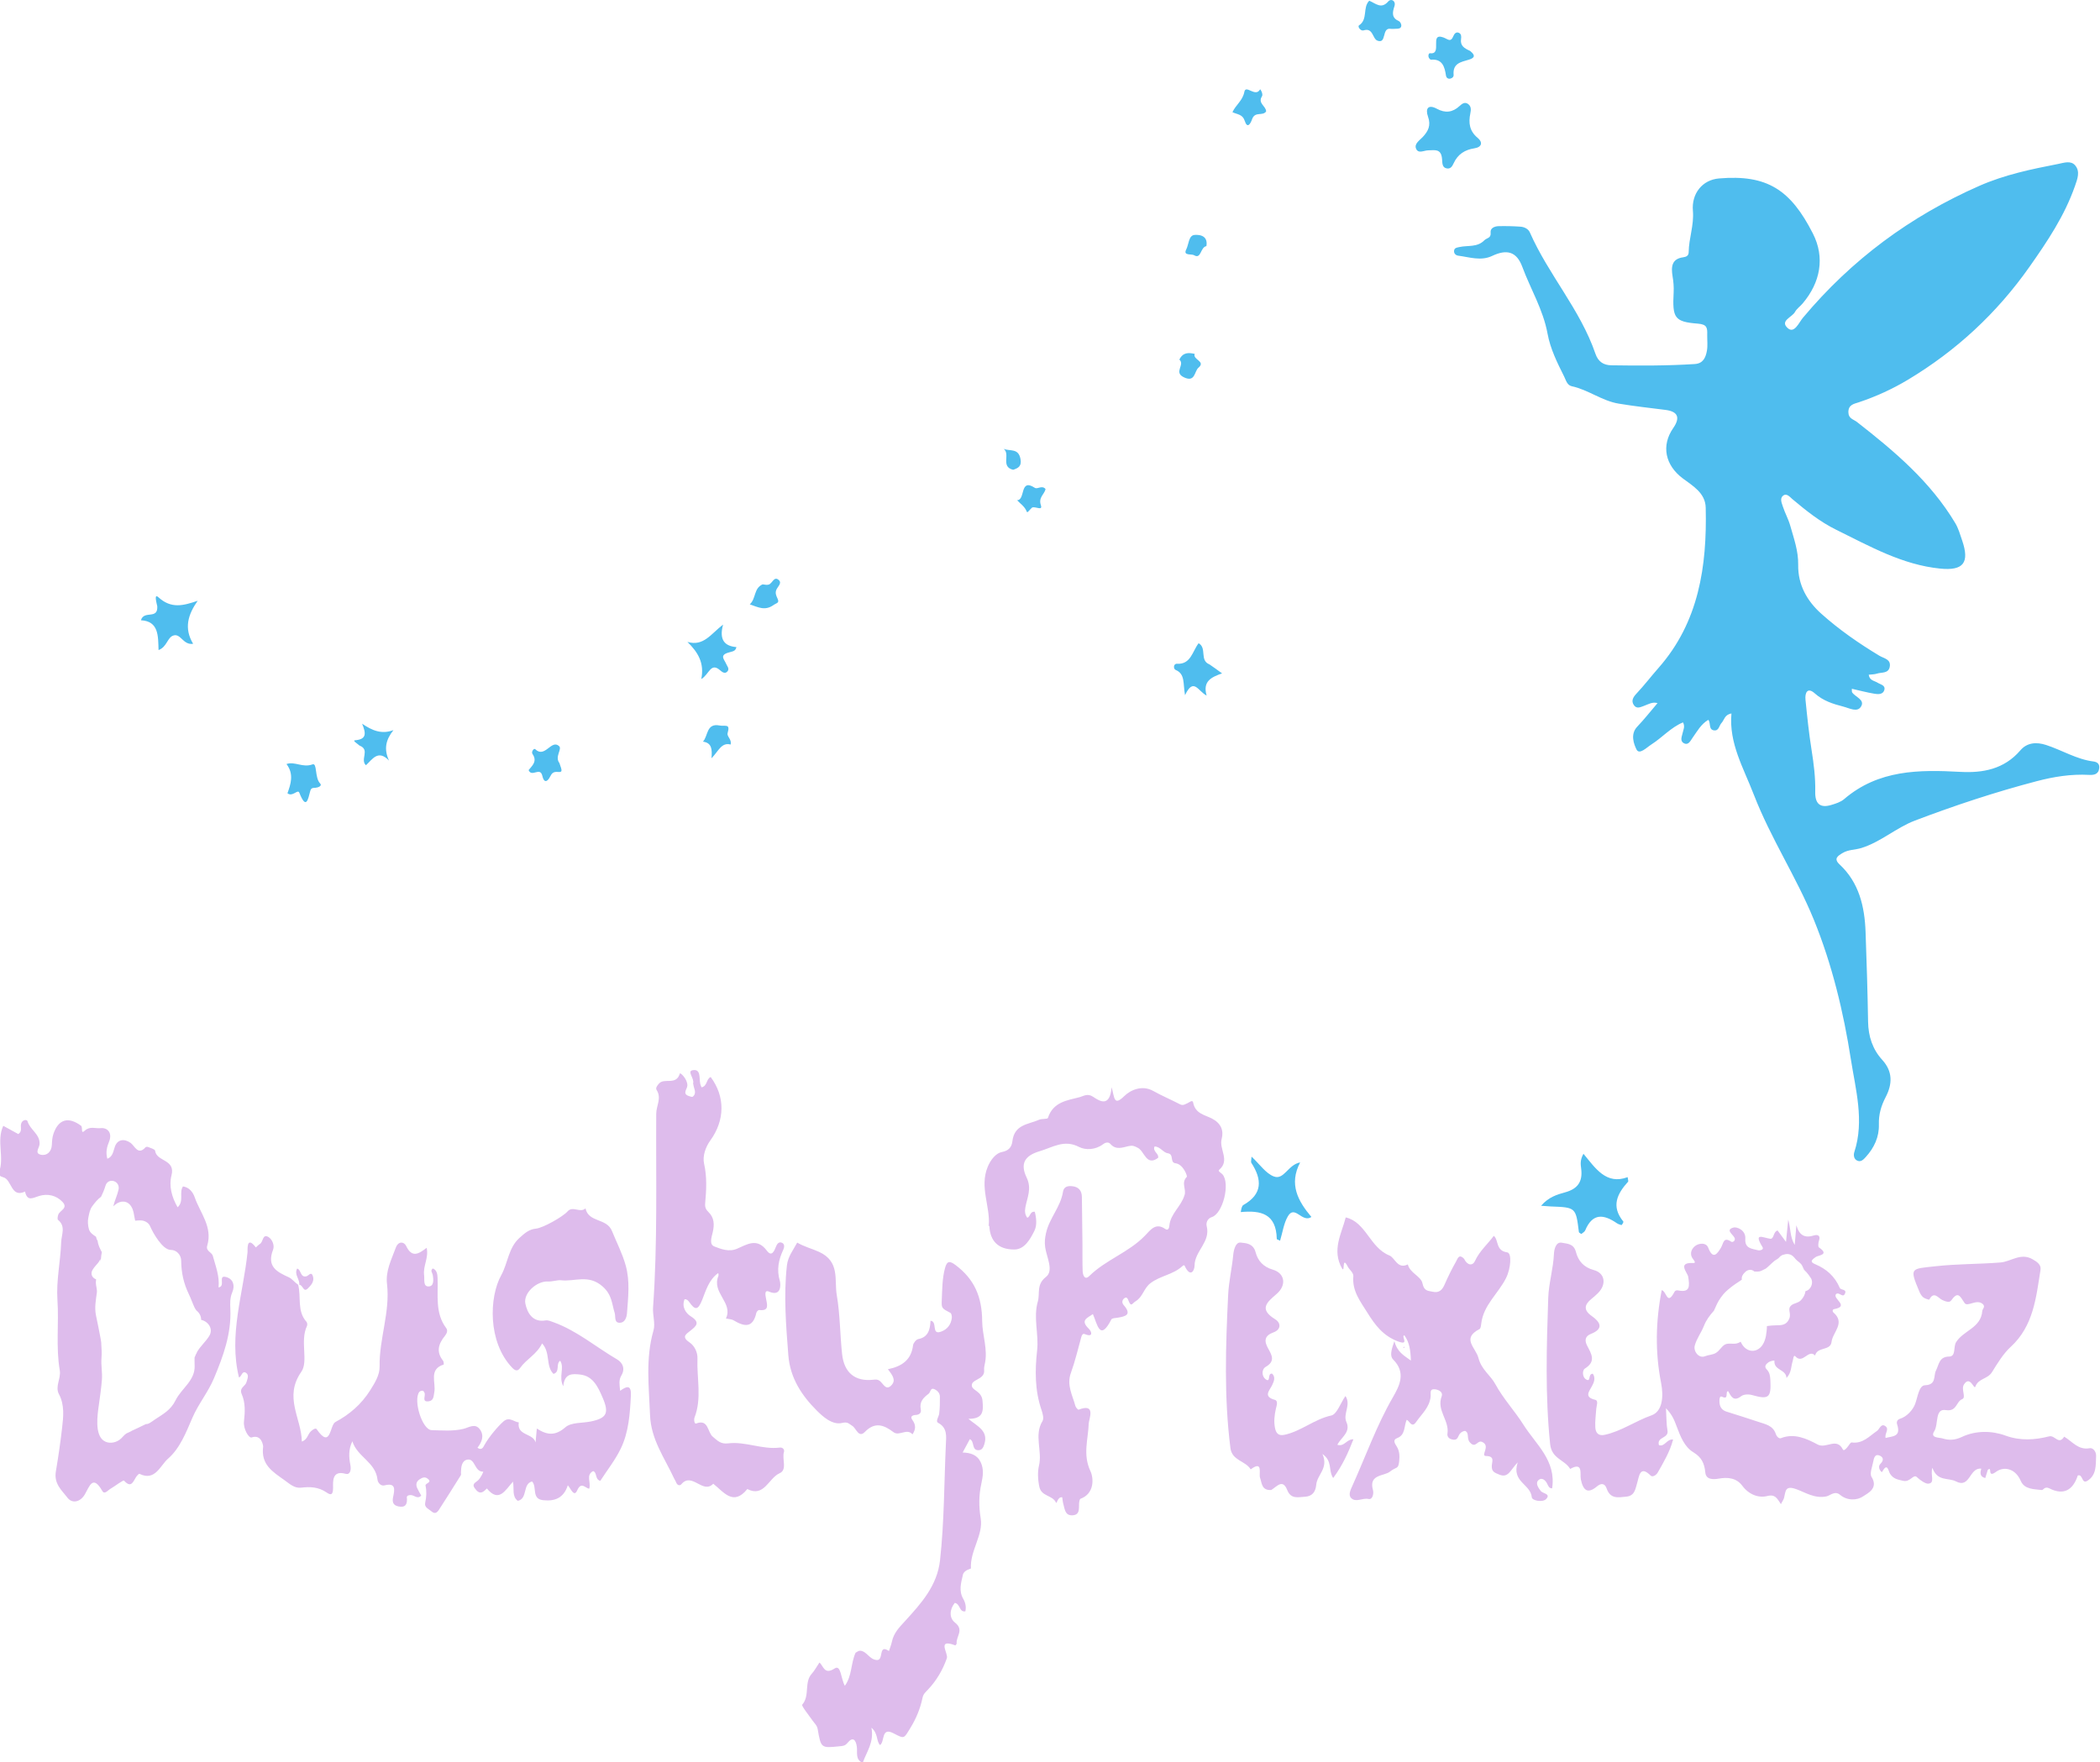 <?xml version="1.0"?>
<svg width="834" height="700" xmlns="http://www.w3.org/2000/svg" xmlns:svg="http://www.w3.org/2000/svg" version="1.1" xml:space="preserve">
 <style>.st1{fill:#debcec}</style>
 <g class="layer" display="inline">
  <title>Layer 1</title>
  <g id="svg_4" transform="translate(-202.8 0.17) translate(1037.49 -1) scale(0.805 0.834) translate(-1037.49 1) translate(-286.2 -207.29) matrix(0.996 0 0 1 5.08 0)">
   <path d="m1086.04,790.78c-1.04,-0.3 -1.72,-0.51 -2.29,-0.89c-6.42,-4.26 -12.03,-5.05 -15.71,3.42c-0.31,0.72 -1.29,1.16 -1.92,1.7c-0.55,-0.41 -1.15,-0.62 -1.19,-0.91c-1.52,-11.77 -1.51,-11.76 -13.96,-12.21c-1.27,-0.05 -2.54,-0.17 -4.78,-0.32c3.72,-4.15 7.93,-5.36 11.89,-6.4c6.19,-1.63 8.84,-5.03 7.96,-11.39c-0.27,-1.96 -0.57,-4.07 1.15,-6.98c5.91,6.86 11.25,14.97 21.89,11.13c0.15,1.31 0.42,1.94 0.23,2.15c-5.41,5.74 -8.56,11.71 -2.41,18.95c0.23,0.27 -0.28,1.17 -0.86,1.75zm-188.6,-6.21c0.25,-1.41 0.48,-2.92 1.3,-3.37c9.5,-5.17 9.36,-12.08 3.92,-20.12c-0.28,-0.42 0.03,-1.25 0.13,-2.92c4.02,3.6 7.01,7.98 11.05,9.45c5.04,1.84 7.01,-5.66 13.02,-6.68c-5.69,10.38 -1.05,18.43 5.57,25.97c-4.6,3.01 -8.2,-5.99 -11.65,-0.32c-2.05,3.37 -2.61,7.66 -3.87,11.62c-0.93,-0.45 -1.62,-0.62 -1.63,-0.81c-0.26,-12.11 -7.9,-13.71 -17.84,-12.82zm254.15,-198.76c-5.12,-12.83 -12.41,-24.46 -11.1,-38.71c-3.45,0.56 -3.54,3.13 -4.9,4.5c-1.21,1.22 -1.26,3.82 -3.68,3.55c-2.84,-0.32 -1.58,-3.43 -2.85,-5.04c-3.66,2.06 -5.56,5.52 -7.86,8.62c-1.03,1.39 -2,3.63 -4.2,2.56c-2.19,-1.06 -1.06,-3.2 -0.68,-4.93c0.33,-1.53 1.28,-3 0.18,-5.02c-5.98,2.37 -10.3,7.23 -15.64,10.5c-2.39,1.46 -6.01,5.13 -7.41,2.38c-1.26,-2.47 -3.19,-7.24 0.37,-10.83c3.51,-3.54 6.67,-7.42 10.06,-11.23c-2.53,-0.72 -4.59,0.58 -6.7,1.31c-1.79,0.62 -3.59,1.57 -4.99,-0.31c-1.59,-2.13 -0.23,-4.01 1.23,-5.5c3.85,-3.94 7.27,-8.25 10.97,-12.29c19.94,-21.78 24.03,-48.34 23.35,-76.3c-0.17,-7.02 -6.45,-10.4 -11.33,-13.91c-8.69,-6.25 -10.85,-15.56 -4.75,-24.02c3.55,-4.92 2.36,-7.86 -3.81,-8.62c-7.74,-0.94 -15.47,-1.76 -23.19,-2.99c-8.38,-1.33 -15.13,-6.63 -23.27,-8.29c-2.34,-0.48 -2.89,-2.93 -3.79,-4.66c-3.39,-6.52 -6.83,-13.14 -8.2,-20.37c-2.18,-11.45 -8.41,-21.21 -12.51,-31.84c-2.82,-7.32 -7.7,-8.49 -14.92,-5.2c-5.59,2.55 -11.25,0.58 -16.86,-0.12c-1.13,-0.14 -2.19,-1.02 -2.01,-2.38c0.19,-1.42 1.53,-1.48 2.64,-1.72c4.17,-0.9 8.87,0.25 12.38,-3.24c1.13,-1.13 3.42,-0.89 3.08,-3.71c-0.25,-2.1 2.04,-2.96 3.94,-3c3.63,-0.08 7.27,0 10.88,0.25c1.87,0.13 3.84,1.04 4.61,2.71c9.22,20.19 24.97,36.71 32.5,57.83c1.35,3.78 4.02,5.42 7.85,5.48c13.79,0.2 27.57,0.25 41.35,-0.6c4.17,-0.26 5.41,-3.13 6.01,-6.34c0.46,-2.45 0.09,-5.05 0.15,-7.58c0.07,-3.21 0.04,-4.97 -4.64,-5.32c-11.69,-0.86 -12.65,-2.77 -11.99,-14.92c0.14,-2.5 -0.09,-5.07 -0.52,-7.54c-0.8,-4.62 -0.47,-8.41 5.26,-9.14c1.54,-0.2 2.69,-0.74 2.71,-2.46c0.08,-6.61 2.7,-12.86 2.09,-19.65c-0.75,-8.27 4.71,-14.77 12.91,-15.44c23.89,-1.95 35.49,5.4 46.53,26.24c6.05,11.42 3.73,23.31 -5.1,33.32c-1.21,1.38 -2.89,2.46 -3.76,4.01c-1.45,2.58 -7.78,4.25 -3.51,7.79c3.19,2.65 5.51,-2.81 7.36,-4.93c24.22,-27.85 53.38,-48.48 87.37,-62.87c12.71,-5.38 25.8,-7.96 39.08,-10.46c2.95,-0.56 6.33,-1.78 8.5,0.72c2.53,2.9 1.08,6.43 -0.12,9.75c-5.17,14.23 -13.7,26.43 -22.54,38.51c-16.25,22.21 -36.4,40.05 -60.15,53.76c-7.72,4.46 -15.94,8.06 -24.51,10.81c-2.19,0.7 -5.08,1.07 -5.05,4.68c0.02,3.09 2.51,3.35 4.28,4.68c18.41,13.83 36.29,28.24 48.67,48.16c1.55,2.49 2.41,5.43 3.4,8.23c3.8,10.66 0.6,14.52 -10.87,13.42c-18.75,-1.8 -34.93,-10.65 -51.51,-18.49c-7.99,-3.78 -14.86,-9.07 -21.66,-14.56c-1.33,-1.08 -2.89,-3.08 -4.73,-1.62c-1.64,1.31 -0.56,3.53 -0.01,5.17c1.02,3.05 2.7,5.88 3.6,8.95c1.8,6.13 4.08,12.09 3.97,18.74c-0.16,9.56 4.36,17.22 11.5,23.35c8.89,7.64 18.6,14.1 28.72,19.96c2.25,1.3 5.93,1.64 5.1,5.41c-0.69,3.14 -4.07,2.4 -6.35,3.12c-1.23,0.39 -2.6,0.34 -4.03,0.51c0.38,2.85 2.82,2.83 4.43,3.83c1.44,0.9 4.09,1.17 3.24,3.62c-0.7,2.02 -3.08,1.91 -4.82,1.62c-3.72,-0.6 -7.39,-1.54 -11.22,-2.37c0.07,0.91 -0.05,1.44 0.16,1.73c1.62,2.24 6.37,3.47 4.45,6.66c-1.84,3.04 -5.66,0.89 -8.8,0.11c-5.16,-1.28 -9.97,-2.72 -14.19,-6.33c-3.57,-3.06 -4.93,-0.32 -4.57,3.08c0.83,7.99 1.7,16 3.01,23.92c1.09,6.6 1.97,13.16 1.81,19.87c-0.15,5.81 2.51,7.9 8.01,6.28c2.19,-0.64 4.58,-1.35 6.28,-2.75c17.06,-14.04 37.08,-14.07 57.6,-12.99c11,0.58 21.63,-1.19 29.71,-10.25c3.33,-3.73 7.93,-4.07 12.76,-2.56c7.87,2.46 15.09,6.84 23.45,7.86c1.74,0.21 3.1,1.07 2.87,3.13c-0.35,3.17 -2.86,3.37 -5.14,3.25c-8.81,-0.45 -17.33,0.86 -25.86,3.01c-20.48,5.17 -40.6,11.55 -60.4,18.8c-9.17,3.36 -16.81,10.16 -26.45,13.03c-3.06,0.91 -6.36,0.7 -9.23,2.35c-2.45,1.41 -4.62,2.7 -1.53,5.47c9.62,8.61 12.41,19.98 12.87,32.21c0.54,14.24 0.99,28.48 1.24,42.72c0.12,7.01 2.25,13.14 7.03,18.17c5.27,5.56 5.02,11.54 1.68,17.71c-2.23,4.13 -3.51,8.23 -3.36,13.04c0.18,5.97 -2.38,11.16 -6.5,15.5c-1.11,1.17 -2.35,2.47 -4.13,1.76c-1.86,-0.74 -2,-2.77 -1.53,-4.16c5.07,-14.85 0.57,-30 -1.7,-44.03c-3.66,-22.56 -9.27,-45.16 -18.38,-66.64c-8.63,-20.32 -21.25,-38.55 -29.69,-59.48zm-154.44,-302.76c-0.4,-5.26 -3.9,-4.13 -6.74,-4.17c-2.15,-0.03 -5.07,1.86 -6.17,-0.87c-0.92,-2.28 1.8,-3.89 3.34,-5.47c2.7,-2.77 4.17,-5.51 2.61,-9.7c-1.42,-3.84 0.06,-6.01 4.41,-3.74c4.09,2.14 7.74,1.78 11.22,-1.32c1.17,-1.04 2.6,-2.16 4.3,-0.91c1.53,1.13 1.39,2.75 1.04,4.39c-0.98,4.53 -0.46,8.42 3.56,11.63c2.79,2.23 2.13,4.5 -1.59,5.04c-4.64,0.67 -8.19,2.8 -10.23,7.1c-0.75,1.58 -1.62,2.87 -3.58,2.43c-2.03,-0.45 -2.03,-2.21 -2.17,-4.41zm-636.39,213.01c-0.44,-2.01 -1.7,-6.29 0.63,-4.26c6.34,5.51 12.23,3.96 19.38,1.62c-4.78,6.57 -6.9,13.05 -2.25,20.49c-4.98,0.7 -6.09,-4.97 -9.66,-3.98c-3.17,0.87 -3.2,5.45 -7.47,6.97c-0.22,-6.61 0.19,-13.77 -8.73,-14.2c1.52,-4.95 8.47,-0.13 8.1,-6.64zm521.18,27.66c2.09,1.35 3.71,2.5 6.24,4.28c-5.34,1.83 -9.7,3.74 -7.64,10.57c-4.3,-2.09 -6.44,-8.86 -10.7,-0.18c-1.07,-5.56 0.17,-10.09 -4.63,-12.02c-1.28,-0.51 -1.13,-3.05 0.63,-2.95c6.91,0.4 7.63,-5.94 10.73,-9.79c4.23,2.3 0.33,8.18 5.37,10.09zm-238.18,-5.65c-4.72,1.26 -2.07,3.38 -1.28,5.26c0.5,1.2 1.88,2.42 0.71,3.73c-1.22,1.37 -2.64,0.3 -3.62,-0.52c-4.72,-3.98 -5.37,1.88 -9.34,4.17c1.59,-7.6 -1.56,-12.69 -6.86,-17.69c8.03,2.25 11.6,-3.82 17.65,-8.26c-2.11,7.4 0.91,10.28 6.61,10.72c-0.5,2.21 -2.14,2 -3.87,2.59zm317.33,-310.45c3.41,1.43 5.98,4.13 9.43,0.33c1.38,-1.52 3.9,-0.27 3.04,2.29c-1.08,3.19 -1.4,5.56 2.24,7.13c0.62,0.27 1.26,1.5 1.17,2.2c-0.16,1.42 -1.53,1.39 -2.67,1.42c-0.91,0.02 -1.84,0.13 -2.73,0.01c-4.43,-0.57 -1.72,7.38 -6.45,5.64c-2.48,-0.91 -2.08,-6.36 -6.87,-4.88c-1.4,0.43 -3.1,-1.82 -2.22,-2.39c4.54,-2.92 1.65,-8.44 5.06,-11.75zm49.96,23.92c3.43,2.66 1.39,3.59 -0.84,4.23c-3.75,1.08 -7.82,1.68 -7.34,7.14c0.09,0.99 -0.69,1.63 -1.69,1.83c-1.13,0.23 -1.94,-0.52 -2.07,-1.35c-0.67,-4.38 -1.83,-8.14 -7.44,-7.67c-0.19,0.02 -0.42,-0.19 -0.59,-0.34c-1.16,-1.01 -0.65,-2.84 0.11,-2.74c6.37,0.81 -0.5,-9.91 6.53,-7.55c2.31,0.78 3.66,2.65 5.07,-0.69c0.45,-1.05 1.3,-2.03 2.65,-1.5c1.31,0.52 1.28,1.87 1.12,2.93c-0.5,3.27 1.61,4.46 4.49,5.71zm-586.29,339.63c4.27,-1.36 8,1.9 12.89,0.17c2.41,-0.85 1.01,6.26 3.76,9.07c1.19,1.21 -1.04,2.01 -2.4,2.09c-1.14,0.07 -2.04,-0.05 -2.48,1.53c-1.07,3.86 -1.97,9.22 -5.4,0.83c-0.8,-1.94 -3.29,2.18 -5.88,0.24c1.59,-4.31 3.35,-9.09 -0.49,-13.93zm36.21,-8.77c-1.21,-1 -3.66,-2.44 -2.25,-2.54c5.79,-0.44 5.48,-3.28 3.5,-7.89c5,3.27 9.69,5.18 15.53,3.05c-3.7,4.48 -4.91,8.89 -2.2,14.51c-5.46,-5.49 -8.29,-0.48 -11.44,2.23c-3.04,-2.79 2.24,-7.37 -3.14,-9.36zm98.99,8.33c1.51,3.98 1.48,4.4 -0.9,4.21c-2.08,-0.16 -2.88,0.61 -3.68,2.18c-1.39,2.7 -3.09,3.12 -3.86,-0.21c-1.09,-4.73 -5.23,0.85 -6.83,-2.84c1.61,-1.96 4.51,-4.13 1.94,-7.67c-0.77,-1.05 0.7,-2.89 1.33,-2.3c4.84,4.54 7.97,-4.86 11.82,-1.47c1.68,1.48 -2.3,4.97 0.18,8.1zm343.23,-307.02c-1.04,2.97 -2.55,4.84 -3.78,1.14c-1.05,-3.17 -3.59,-3 -6.09,-4.13c1.65,-3.49 5.08,-5.5 5.89,-9.65c0.72,-3.72 5.46,2.78 7.8,-1.21c0.17,-0.29 1.62,2.28 0.95,3.27c-2.28,3.37 2.07,4.68 2.04,7.24c-1.69,2.3 -5.27,-0.07 -6.81,3.34zm-242.61,221.89c1.33,0.2 2.26,0.34 3.07,0.1c1.78,-0.52 2.61,-4.18 4.94,-2.18c1.81,1.54 -0.67,3.24 -1.26,4.84c-0.55,1.49 0.02,2.65 0.62,3.91c1.1,2.3 -0.26,2.04 -1.97,3.2c-4.23,2.84 -7.47,1.07 -11.74,-0.35c3.16,-2.7 1.89,-7.61 6.34,-9.52zm-29.53,74.91c2.61,-2.63 1.59,-8.96 8.26,-7.68c2.8,0.54 5.39,-1.14 3.96,3.6c-0.5,1.64 2.14,2.93 1.48,5.46c-4.51,-1.16 -5.97,3.09 -9.47,6.56c0.39,-4.32 0.14,-7.37 -4.23,-7.94zm163.12,-111.55c-1.21,0.92 -2.4,2.87 -2.71,2.07c-0.99,-2.54 -3.14,-3.76 -4.82,-5.51c4.26,0.05 1.15,-10.68 8.73,-5.93c1.45,0.91 3.48,-1.39 5.36,0.57c-0.38,2.47 -3.64,3.92 -2.31,7.72c0.99,2.83 -2.44,0.6 -4.25,1.08zm72.86,-70.41c1.79,-3.56 4.64,-3.36 7.62,-2.71c-1.2,2.76 5.65,3.49 1.85,6.56c-2.13,1.72 -1.53,7.3 -7.4,4.5c-4.98,-2.39 0.85,-5.91 -2.07,-8.35zm13.39,-54.04c-3.01,0.45 -2.54,6.4 -6.07,4.34c-1.3,-0.76 -5.6,0.39 -3.91,-2.78c1.27,-2.4 1.16,-6.64 4.06,-6.88c1.37,-0.12 6.95,-0.33 5.92,5.32zm-95.72,106.53c-6.36,-1.47 -1.24,-7.48 -4.7,-9.97c3.13,1.23 7.33,-0.48 8.33,4.82c0.65,3.45 -1.04,4.31 -3.63,5.15z" fill="#4fbdee" id="svg_1"/>
   <path class="st1" d="m1317.94,897.03c-5.62,1.01 -8.48,-3.1 -12.63,-5.5c-2.73,4.19 -4.57,-0.84 -7.45,-0.14c-6.98,1.69 -14.18,2.26 -21.72,-0.39c-6.74,-2.38 -14.75,-2.41 -21.49,0.66c-3.55,1.62 -6.46,1.66 -9.59,0.72c-1.66,-0.49 -6.28,-0.16 -4.14,-3.4c2.26,-3.41 0.17,-10.97 5.77,-10.1c5.47,0.85 5.03,-4.03 8.08,-5.21c2.17,-0.84 -0.7,-4.64 0.91,-7.02c3.04,-4.49 4.99,2.7 5.61,1.07c1.55,-4.04 6.07,-3.5 8.28,-6.95c2.67,-4.15 5.62,-8.81 9.2,-11.96c11.33,-9.96 12.61,-23.46 14.81,-36.75c0.41,-2.47 -1.79,-3.84 -3.97,-5.04c-5.87,-3.22 -10.69,1.15 -15.82,1.55c-10.64,0.83 -21.3,0.64 -32.08,1.79c-12.47,1.32 -13.17,0.55 -8.12,12.13c0.44,1.01 1.1,2.07 1.96,2.72c0.83,0.63 2.86,1.19 2.95,1.03c2.28,-4.29 4.54,-0.6 6.42,0.21c1.61,0.69 3.51,1.39 4.35,0.28c3.39,-4.54 4.28,-2.4 6.7,1.15c1.43,2.09 6,-2.15 9.02,0.51c1.46,1.29 -0.17,2.26 -0.25,3.3c-0.66,8.12 -9.32,9.2 -12.97,14.85c-1.49,2.31 0.08,6.8 -3.49,6.85c-4.95,0.06 -4.97,3.81 -6.48,6.66c-1.36,2.56 0.38,6.79 -5.45,7c-3.02,0.11 -3.59,5.69 -4.89,8.96c-1.13,2.85 -4.12,6.02 -7.47,7c-1.42,0.42 -1.81,1.59 -1.44,2.66c2.09,6.04 -2.25,5.59 -5.71,6.49c-0.54,-2.26 1.99,-4.13 -0.08,-5.61c-2.14,-1.54 -3,1.47 -4.06,2.17c-3.96,2.61 -7.15,6.3 -12.64,5.57c-0.64,-0.09 -1.51,1.58 -2.29,2.42c-0.59,0.63 -1.62,1.8 -2.1,0.9c-3.13,-5.92 -8.24,-0.14 -12.5,-2.34c-5.34,-2.75 -11.5,-5.55 -18.17,-3.02c-0.95,0.36 -2.11,-0.78 -2.52,-1.97c-1.44,-4.18 -5.35,-4.7 -8.77,-5.83c-5.22,-1.72 -10.5,-3.24 -15.75,-4.86c-2.26,-0.7 -3.33,-2.33 -3.41,-4.63c-0.04,-1.06 0,-3.01 1.23,-2.46c3.68,1.68 1.41,-2.3 3.05,-2.67c1.41,2.37 2.66,5.29 6.45,2.45c1.24,-0.93 3.65,-1.03 5.28,-0.59c8.45,2.3 9.68,1.37 9.2,-7.23c-0.11,-1.92 -0.37,-3.53 -1.81,-4.96c-1.36,-1.34 -0.45,-2.43 0.79,-3.32c0.97,-0.69 3.06,-1.07 3.04,-0.79c-0.35,4.69 5.71,3.91 5.98,8.18c2.58,-2.6 2.2,-5.55 3.07,-8.06c0.3,-0.87 0.37,-3.24 1.36,-2.19c3.69,3.9 6.43,-3.76 9.74,-0.43c1.05,-4.33 7.63,-2.1 8.14,-6.48c0.53,-4.64 7.1,-9.03 0.84,-14.1c-0.32,-0.26 -0.58,-1.34 0.46,-1.52c7.91,-1.4 -1.01,-5 0.94,-7.17c1.48,-1.14 3.21,1.83 4.26,0.06c1.48,-2.51 -1.91,-1.87 -2.39,-2.94c-2.48,-5.56 -6.57,-9.04 -12.18,-11.33c-2.6,-1.06 -2.15,-1.83 0.26,-3.45c1.28,-0.86 7,-0.99 1.55,-4.57c-0.5,-0.33 -0.32,-2.22 0.04,-3.21c1,-2.76 -1.05,-2.91 -2.44,-2.49c-4.62,1.41 -7.32,-0.01 -8.76,-4.84c-0.25,2.84 -0.5,5.68 -0.82,9.38c-2.41,-3.89 -1.89,-7.49 -3.21,-12.08c-0.42,4.09 -0.71,6.81 -1.1,10.63c-1.91,-2.49 -3.1,-4.03 -4.19,-5.46c-2.3,0.72 -1.65,4.27 -3.73,3.95c-3.71,-0.58 -8.26,-3.09 -3.71,3.99c0.8,1.25 -1.33,1.73 -2.25,1.49c-2.92,-0.75 -6.61,-0.75 -6.28,-5.45c0.3,-4.15 -4.18,-5.8 -5.83,-5.37c-4.06,1.08 -0.63,3.02 0.42,4.75c0.82,1.35 -0.75,2.53 -1.61,1.98c-3.9,-2.49 -3.75,0.81 -5.04,2.88c-1.74,2.78 -3.92,6 -6.3,0.02c-1.03,-2.59 -4.39,-2.14 -6.08,-1.11c-1.93,1.17 -3.49,3.73 -1.6,6.29c0.69,0.94 1.9,2.19 0.15,2.1c-7.98,-0.39 -2.69,4.63 -2.39,6.54c0.69,4.31 1.02,7.62 -4.76,6.54c-1.69,-0.32 -1.91,0.42 -2.44,1.33c-3.32,5.65 -3.53,-1 -5.92,-1.5c-3.02,14.76 -3.32,29.57 -0.32,44.17c1.38,6.74 0.58,13.66 -4.74,15.46c-7.95,2.69 -14.96,7.58 -23.23,9.29c-3.15,0.65 -4.44,-1.02 -4.61,-3.51c-0.19,-2.94 0.27,-5.93 0.47,-8.9c0.1,-1.52 1.27,-3.87 -0.6,-4.3c-5.28,-1.22 -3.15,-3.72 -1.59,-6.38c1.16,-1.98 1.89,-4.02 0.51,-6c-2.54,-0.03 -0.84,3.87 -3.1,2.83c-2.25,-1.03 -2.22,-4.5 -0.86,-5.31c5.69,-3.4 3.25,-6.95 1.11,-10.93c-1.17,-2.17 -1.23,-4.4 1.82,-5.55c6.56,-2.47 4.8,-5.62 0.43,-8.58c-4.09,-2.77 -3.67,-5.33 -0.13,-8.1c1.09,-0.85 2.16,-1.73 3.16,-2.68c4.41,-4.16 3.71,-9.62 -2.01,-11.09c-5.02,-1.29 -7.7,-4.42 -8.82,-8.64c-1.09,-4.09 -4.58,-3.86 -6.9,-4.35c-3.02,-0.64 -3.88,3.16 -3.98,5.27c-0.32,7.12 -2.58,14 -2.83,20.98c-0.82,23.2 -1.56,46.41 0.94,69.63c0.77,7.13 7.27,7.43 9.92,11.85c6.62,-3.59 4.73,2.43 5.29,4.98c1.13,5.2 3.31,7.09 7.95,3.37c2.16,-1.74 3.94,-1.52 4.85,1c1.84,5.1 5.78,4.21 9.69,3.85c4.27,-0.39 4.49,-3.64 5.49,-6.79c0.89,-2.8 1.25,-8.39 6.61,-3.24c0.92,0.89 2.77,-0.22 3.5,-1.45c2.96,-5.01 6.05,-9.99 7.61,-15.73c-3.21,-0.33 -4.05,3.57 -7.01,2.68c-1.24,-4.05 4.97,-3.14 4.23,-6.95c-0.58,-3.02 -0.47,-6.17 -0.75,-10.61c3.24,3.16 4.21,5.92 5.27,8.59c1.87,4.72 3.8,9.73 8.23,12.32c4.07,2.38 5.54,5.18 5.99,9.7c0.34,3.35 3.71,3.39 6.66,2.89c4.4,-0.75 8.73,-0.39 11.65,3.39c3.27,4.24 8.12,5.95 12.4,4.89c4.04,-0.99 4.89,1.3 6.73,3.86c0.78,-1.46 1.35,-2.18 1.56,-2.99c0.84,-3.24 0.47,-6.09 6.2,-4.08c4.43,1.56 9.1,4.57 14.83,3.38c1.8,-0.38 4.14,-2.81 6.67,-0.76c3.62,2.93 8.52,2.75 11.6,0.67c2,-1.35 7.62,-3.69 4.02,-9.21c-1.04,-1.59 0.41,-4.88 0.88,-7.36c0.28,-1.47 0.79,-3.48 2.72,-2.91c1.96,0.58 2.91,2.07 0.83,4.06c-1.84,1.76 0.58,4.29 0.81,3.88c2.7,-4.8 3.07,-0.42 3.96,0.89c1.63,2.42 3.66,2.7 6.5,3.34c3.47,0.78 5.04,-3.37 6.74,-1.8c1.74,1.61 4.34,3.2 5.53,3.15c3.79,-0.17 1.02,-4.06 2.18,-7.56c2.49,6.7 7.93,4.58 11.66,6.47c7.07,3.57 6.62,-6.75 12.55,-6.05c-0.5,1.67 -0.94,3.79 1.99,4.46c0.53,-1.66 1.06,-3.3 1.25,-3.9c2.48,-2.03 -0.55,4.23 4.11,0.92c3.68,-2.61 9.45,-1.82 12.22,4.35c1.85,4.12 6.65,3.89 10.47,4.34c0.65,0.08 1.36,-1.93 3.68,-0.8c6.95,3.4 11.66,1 14.09,-6.12c2.61,-0.88 1.83,4.24 4.73,2.54c4.56,-2.67 4.17,-7.38 4.35,-11.79c0.09,-2.3 -1.65,-4.03 -3.18,-3.75zm-185.25,-45.32c-1.69,0.91 -3.53,0.83 -5.29,1.52c-3.02,1.19 -5.84,-2.29 -5.08,-5.08c0.9,-3.26 3.24,-6.17 4.51,-9.32c1.16,-2.86 2.94,-5.09 4.96,-7.26c1.01,-2.18 2,-4.44 3.48,-6.35c1.79,-2.32 2.45,-2.9 5.43,-5.19c1.14,-0.88 2.36,-1.59 3.56,-2.36c0.4,-0.26 0.95,-0.63 1.37,-0.91c-0.21,-1.23 0.38,-2.46 1.35,-3.31c1.23,-1.4 3.24,-1.98 4.88,-0.57c1.14,0.04 2.09,0.14 3.16,-0.23c0.65,-0.23 1.24,-0.62 1.9,-0.89c0.24,-0.11 0.43,-0.2 0.59,-0.27c0.34,-0.28 0.68,-0.56 1.03,-0.83c1.39,-1.19 2.9,-2.76 4.23,-3.47l0.3,-0.15c0.25,-0.19 0.51,-0.38 0.76,-0.54c0.18,-0.18 0.36,-0.37 0.53,-0.55c0.65,-0.66 1.49,-1.05 2.36,-1.19c1.52,-0.48 3.28,-0.15 4.46,1.03c0.77,0.76 0.84,0.84 0.98,1.09c0.25,0.2 0.49,0.41 0.69,0.66c0.07,0.06 0.14,0.11 0.22,0.18c-0.08,-0.04 1.67,1.17 2.25,2.01c0.16,0.32 0.33,0.63 0.49,0.95c0.14,0.29 0.24,0.51 0.31,0.68c0.48,0.57 0.89,1.14 -0.82,-0.3c2.07,1.73 2.98,2.67 4.53,4.96c1.47,2.16 0.03,5.61 -2.5,6.15c-0.05,0.01 -0.1,0.02 -0.16,0.03c-0.22,1.69 -1.03,3.1 -2.27,4.36c-1.41,1.43 -3.43,1.34 -4.73,2.42c-2.29,1.9 0.21,3.69 -1.11,6.52c-1.4,3.01 -3.82,2.97 -6.64,3.01c-1.51,0.02 -2.88,0.16 -4.36,0.36c-0.01,0.85 -0.06,1.71 -0.17,2.55c-0.27,2.71 -1,5.85 -3.17,7.74c-2.07,1.8 -4.81,2.02 -7.1,0.41c-1.15,-0.81 -1.79,-1.78 -2.46,-3.02c-0.03,-0.08 -0.07,-0.16 -0.1,-0.24c-0.55,0.33 -1.13,0.63 -1.78,0.79c-1.99,0.49 -4.33,-0.3 -6.01,0.56c-1.73,0.91 -2.75,3.08 -4.58,4.05zm-702.14,-32.51c1.59,5.86 -0.7,12.51 4.15,17.67c0.37,0.4 0.46,1.47 0.2,1.99c-3.56,7.12 0.85,16.77 -2.78,21.76c-8.85,12.17 0.1,22.15 0.24,33.25c2.78,-0.9 2.92,-3.4 4.38,-4.78c0.88,-0.83 2.42,-1.87 2.95,-1.14c7.11,9.89 6.43,-1.92 9.3,-3.39c6.97,-3.58 12.85,-8.41 17.26,-15.15c2.34,-3.57 4.71,-7.26 4.64,-11.27c-0.25,-13.29 5.3,-25.99 3.66,-39.37c-0.76,-6.24 2.23,-11.61 4.33,-17.18c1.27,-3.36 4.13,-2.94 5.15,-0.89c2.92,5.9 6.25,3.74 10.15,0.9c1.14,4.71 -1.84,8.61 -1.26,12.94c0.3,2.23 -0.55,5.47 2.17,5.45c2.81,-0.01 2.54,-3.22 2.1,-5.57c-0.18,-0.98 -1.37,-1.97 0.07,-2.99c2.06,0.82 2.26,2.74 2.34,4.51c0.36,8.16 -1.38,16.66 4.29,23.91c0.92,1.17 0.26,2.6 -0.72,3.76c-3.11,3.69 -4.38,7.52 -0.86,11.74c0.36,0.43 0.41,1.81 0.32,1.84c-7.59,2.28 -3.73,8.62 -4.66,13.2c-0.37,1.82 -0.22,3.88 -2.6,4.27c-3.5,0.57 -1.95,-1.97 -2.11,-3.53c-0.06,-0.54 -0.55,-1.35 -0.98,-1.46c-0.52,-0.13 -1.44,0.17 -1.77,0.6c-3.04,3.98 1.48,18.04 6.16,18.16c5.22,0.13 10.54,0.6 15.79,-0.62c2.66,-0.62 5.77,-2.89 8.15,0.32c2.23,3.02 0.87,6.04 -1.24,8.69c2.13,1.46 2.89,-0.36 3.35,-1.16c2.37,-4.13 6.94,-9.21 9.51,-11.37c2.91,-2.44 5.09,0.2 7.59,0.45c-1.02,6.49 7.12,5 8.32,9.56c0.19,-2.03 0.38,-4.05 0.62,-6.64c5.11,3.21 9.18,3.56 14.11,-0.57c2.92,-2.45 8.3,-1.94 12.57,-2.78c7.9,-1.55 9.27,-3.93 5.91,-11.37c-2.26,-5.01 -4.71,-10.34 -11.17,-10.99c-3.58,-0.36 -7.71,-0.82 -8.33,5.59c-2.42,-4.65 0.75,-8.6 -1.51,-12.19c-2.34,1.57 0.08,5.3 -3.32,6.3c-3.96,-3.68 -1.39,-10.19 -5.65,-14.52c-2.64,5.24 -7.78,7.44 -10.89,11.7c-1.04,1.42 -2.17,1.61 -3.84,-0.05c-12.32,-12.28 -11.48,-33.82 -5.52,-44.12c3.35,-5.78 3.51,-13.02 9.06,-17.8c2.54,-2.19 4.69,-4.08 8.14,-4.4c3.61,-0.34 13.46,-5.76 15.65,-8.19c2.56,-2.84 6.23,0.91 8.9,-1.45c1.57,6.87 10.47,4.49 13.11,10.75c2.31,5.47 5.15,10.69 6.82,16.47c2.17,7.53 1.21,15.06 0.63,22.61c-0.16,2.07 -1,4.48 -3.37,4.64c-3.16,0.21 -2.17,-2.93 -2.72,-4.63c-1.46,-4.47 -1.27,-8.67 -6.04,-12.69c-7,-5.92 -13.8,-2.15 -20.54,-2.92c-1.75,-0.2 -4.22,0.69 -6.49,0.58c-5.47,-0.28 -12.27,5.5 -11.18,10.55c0.95,4.43 3.62,9.06 10.01,7.99c1.25,-0.21 2.7,0.44 3.99,0.89c11.53,4.01 20.96,11.79 31.45,17.69c2.73,1.54 4.13,4.4 2.08,7.68c-1.34,2.14 -0.9,4.4 -0.58,7.28c3.26,-2.32 5.6,-3 5.31,2.35c-0.46,8.63 -1.07,17.29 -4.96,25.07c-2.75,5.5 -6.78,10.37 -10.19,15.45c-2.74,-0.68 -1.46,-3.92 -3.53,-4.65c-3.81,1.9 -0.9,5.42 -1.96,8.39c-1.96,-0.21 -3.9,-3.63 -5.98,0.86c-1.56,3.37 -3.15,-0.94 -4.61,-2.49c-2.04,6.08 -6.42,7.73 -12.28,7.1c-5.86,-0.62 -2.82,-6.36 -5.45,-8.92c-4.81,1.21 -2,8.19 -7.06,9.24c-2.98,-2.14 -1.7,-5.65 -2.38,-9.15c-3.77,4.01 -6.96,10.28 -12.92,3.26c-0.48,0.43 -0.94,0.9 -1.46,1.28c-2.1,1.53 -3.4,0.07 -4.55,-1.39c-1.59,-2.02 0.38,-2.71 1.54,-3.68c1.42,-1.18 2.84,-4.23 2.65,-4.22c-4.34,0.17 -3.93,-6.3 -7.73,-5.75c-2.92,0.43 -3.23,3.49 -3.31,6.11c-0.01,0.46 0.16,1.04 -0.06,1.36c-3.56,5.48 -7.15,10.95 -10.79,16.38c-0.96,1.44 -2.06,2.26 -3.83,0.74c-1.37,-1.17 -3.54,-1.78 -3.01,-4.08c0.62,-2.72 0.77,-5.38 0.16,-8.09c-0.29,-1.28 3.79,-1.45 0.9,-3.43c-1.38,-0.95 -2.63,-0.34 -3.82,0.41c-1.61,1.01 -2.01,2.46 -1.22,4.15c0.58,1.23 1.32,2.38 2.02,3.6c-2.01,1.96 -3.44,-0.41 -5.5,-0.25c-0.94,0.1 -1.4,0.28 -1.66,0.89c0.44,3.53 -0.69,5.23 -4.18,4.51c-2.63,-0.55 -3.13,-2.08 -2.58,-4.57c0.74,-3.33 1.46,-6.87 -4.26,-5.45c-1.86,0.46 -3.33,-1.28 -3.49,-2.7c-0.9,-8.38 -10.07,-10.84 -12.45,-18.3c-1.99,3.83 -1.74,7.61 -1,11.22c0.53,2.58 -0.16,4.88 -2.4,4.27c-6.83,-1.85 -6.16,3.93 -6.16,6.68c0,3.65 -1.25,3.51 -3.22,2.21c-3.94,-2.6 -8.07,-2.82 -12.52,-2.29c-3.36,0.4 -5.67,-1.73 -8.34,-3.57c-5.77,-3.97 -11.74,-7.35 -10.56,-15.95c0.04,-0.29 -0.63,-6.05 -5.69,-4.4c-1.39,0.45 -4.24,-4.05 -3.8,-7.68c0.52,-4.35 0.74,-8.84 -1.1,-12.88c-1.43,-3.14 1.76,-3.76 2.32,-5.72c0.43,-1.5 1.44,-3.4 -0.15,-4.44c-2.03,-1.32 -2.17,1.73 -3.54,2.18c-5.25,-20.39 2.14,-39.9 4.24,-59.77c0.08,-0.74 -0.71,-8.22 4.11,-2.18c0.69,-0.58 1.33,-1.26 2.09,-1.72c1.56,-0.94 1.19,-4.87 4.08,-3.28c1.95,1.07 3.18,4.04 2.37,6.05c-3.33,8.2 2.04,10.64 7.88,13.21c1.59,0.74 2.77,2.36 4.54,3.52zm276.12,175.23c0.99,-0.6 1.65,-0.98 2.28,-0.94c3.35,0.24 4.55,4.27 8.28,4.43c3.53,0.15 0.52,-7.84 5.94,-4.29c0.49,-1.45 1.13,-2.87 1.45,-4.35c0.94,-4.33 3.64,-6.86 6.73,-10.12c7.63,-8.06 15.72,-16.55 17.13,-28.74c2.12,-18.39 2.01,-36.88 2.9,-55.33c0.17,-3.58 0.81,-7.75 -3.76,-10.09c-1.56,-0.8 0.23,-2.85 0.43,-4.35c0.37,-2.7 0.39,-5.47 0.36,-8.21c-0.02,-1.81 -1.45,-3.01 -2.87,-3.58c-1.8,-0.72 -1.78,1.55 -2.67,2.2c-2.65,1.95 -4.72,3.82 -3.91,7.56c0.34,1.56 -0.73,2.49 -2.43,2.57c-1.51,0.07 -3.09,0.63 -1.75,2.38c1.85,2.43 1.68,4.56 0.06,6.86c-2.85,-3.09 -6.52,1.06 -9.42,-1.04c-4.73,-3.43 -9.12,-5.08 -14.17,-0.11c-3.1,3.06 -4.29,-1.73 -6.18,-2.85c-1.79,-1.05 -2.26,-2.08 -5.1,-1.42c-4.86,1.12 -9.61,-3.1 -12.51,-5.88c-7.3,-7 -13.23,-15.36 -14.12,-26.4c-1.15,-14.23 -2.36,-28.39 -0.71,-42.67c0.51,-4.39 3.16,-7.42 5.11,-10.95c3.4,1.94 7.41,2.91 10.85,4.43c10.46,4.62 7.45,13.4 8.74,20.56c1.66,9.23 1.59,18.75 2.64,28.1c1.01,8.97 6.51,13.2 15.46,12.22c1.24,-0.14 2.15,-0.18 3.13,0.51c1.82,1.28 3.14,5.06 5.99,1.98c2.3,-2.48 0.08,-4.94 -1.88,-7.49c6.83,-1.33 11.54,-4.33 12.45,-11.4c0.14,-1.11 1.55,-2.75 2.59,-2.95c4.88,-0.91 5.87,-4.46 6.06,-8.74c3.62,0.31 0.22,6.91 5.16,5.22c3.05,-1.04 4.96,-3.28 5.39,-6.52c0.11,-0.8 -0.18,-2.18 -0.72,-2.45c-4.3,-2.2 -4.44,-2.14 -4.25,-6.25c0.23,-5.04 0.21,-10.12 1.59,-15.05c1,-3.57 2.37,-3.55 5.3,-1.42c9.19,6.66 13.05,14.97 13.12,26.71c0.04,6.64 2.97,13.47 1.26,20.51c-0.22,0.89 -0.38,1.84 -0.29,2.74c0.51,4.84 -7.03,4.26 -6.02,7.83c0.56,1.96 4.8,2.41 5.21,6.73c0.5,5.28 0.34,8.66 -6.99,8.68c4.61,3.65 10.06,5.73 7.85,12.22c-0.49,1.45 -1.11,2.6 -2.67,2.7c-3.77,0.25 -1.99,-4.28 -4.47,-5.24c-1.03,1.85 -2.09,3.74 -3.56,6.35c3.8,0.11 7.17,1.03 8.93,4.59c1.66,3.33 1.14,6.75 0.36,10.12c-1.28,5.57 -1.33,10.8 -0.34,16.7c1.33,7.93 -5.33,15.3 -4.85,23.79c0.01,0.26 -3.41,0.65 -3.99,3.11c-0.91,3.83 -2.09,7.56 0.16,11.33c1.08,1.81 1.59,3.78 1.08,6c-3.16,0.5 -2.44,-3.62 -5.26,-4.01c-2.55,3.09 -2.9,7.12 0.16,9.41c4.63,3.47 0.4,6.65 0.79,9.87c0.04,0.3 -0.57,0.98 -0.69,0.94c-9.37,-3.42 -3.32,3.8 -4.17,6.13c-2.03,5.62 -5.17,10.67 -9.24,14.83c-1.25,1.29 -2.4,2.13 -2.79,3.95c-1.12,5.2 -3.15,9.94 -6.07,14.49c-3.29,5.14 -2.82,5.22 -8.37,2.46c-6.17,-3.06 -4.16,4.02 -6.62,5.62c-1.99,-2 -0.79,-5.39 -4.26,-8.26c1.39,6.95 -2.41,11.44 -4.32,16.72c-3.79,-1.5 -2.53,-4.87 -2.91,-7.62c-0.43,-3.15 -1.88,-5.08 -4.56,-1.94c-1.28,1.5 -2.29,1.52 -3.92,1.68c-9.24,0.9 -9.28,0.99 -10.92,-8.19c-0.32,-1.78 -1.57,-2.71 -2.49,-3.99c-1.87,-2.6 -5.65,-7.08 -5.16,-7.63c3.9,-4.33 0.84,-10.61 4.7,-14.71c1.4,-1.48 2.4,-3.33 3.82,-5.36c2.01,1.51 2.32,6.1 7.56,2.81c3.13,-1.96 3.04,4.87 5.03,8.27c3.63,-4.79 2.88,-10.6 5.33,-15.77zm65.96,-203.54c0.76,-9.05 -4.64,-18.22 -0.56,-27.8c1.53,-3.59 4.22,-6.62 7,-7.11c3.66,-0.65 4.94,-2.6 5.25,-5.14c0.99,-8.1 7.98,-7.99 13.23,-10.24c1.38,-0.59 4.15,-0.19 4.38,-0.89c2.59,-7.66 9.56,-8.31 15.71,-9.87c1.89,-0.48 3.88,-1.98 6.68,-0.17c3.16,2.04 8.28,5.26 9.15,-4.55c1.5,5.02 1.03,9.15 6.28,4.2c3.05,-2.87 8.8,-5.41 14.31,-2.45c4.32,2.33 8.9,4.17 13.29,6.37c1.55,0.78 2.55,-0.07 3.79,-0.57c0.88,-0.36 2.43,-1.79 2.73,-0.22c1.01,5.28 5.85,5.85 9.31,7.58c4.48,2.24 5.92,5.72 4.8,9.69c-1.39,4.9 4.29,10.19 -1.22,14.71c-0.83,0.68 0.9,1.41 1.58,2.13c4.02,4.28 0.24,18.75 -5.23,20.4c-2.38,0.72 -2.9,2.99 -2.55,4.29c2.02,7.6 -5.93,11.83 -6,18.76c-0.02,2.3 -1.82,5.64 -4.45,1.06c-0.44,-0.77 -0.46,-1.76 -1.65,-0.7c-4.49,4 -10.73,4.45 -15.69,8.03c-3.4,2.45 -3.8,6.55 -7.35,8.61c-1.76,1.01 -2.23,3.01 -3.52,-0.1c-0.38,-0.92 -0.9,-2.41 -2.36,-1.11c-0.99,0.89 -0.97,2.1 -0.09,3.07c4.29,4.73 0.75,5.4 -3.05,6.02c-1.06,0.17 -2.71,0.17 -3.05,0.81c-5.75,10.77 -6.93,2.23 -9.16,-2.55c-2.7,1.92 -6.43,2.84 -2.06,6.94c1.55,1.45 2.35,4.29 -1.91,2.61c-1.05,-0.41 -1.47,0.4 -1.77,1.41c-1.64,5.71 -3.06,11.52 -5.15,17.07c-2.2,5.83 0.81,10.63 2.24,15.77c0.2,0.71 1.3,1.85 1.59,1.74c8.83,-3.3 5.08,4.37 5,6.65c-0.27,7.54 -3.01,14.67 0.84,22.59c1.67,3.42 2.06,10.73 -4.9,13.19c-0.48,0.17 -0.7,1.59 -0.72,2.44c-0.05,2.56 0.29,5.37 -3.45,5.44c-3.51,0.07 -3.6,-2.94 -4.31,-5.26c-0.33,-1.08 -0.39,-2.23 -0.58,-3.33c-2.28,-0.36 -2.71,3.3 -3.05,2.58c-1.76,-3.72 -7.21,-2.85 -8.27,-7.53c-0.78,-3.47 -0.91,-7.26 -0.2,-10.09c1.77,-7.08 -2.58,-14.49 1.77,-21.3c0.76,-1.19 0.06,-3.63 -0.53,-5.3c-3.3,-9.27 -3.26,-18.83 -2.15,-28.35c0.9,-7.75 -1.98,-15.44 0.34,-23.24c1.17,-3.94 -0.84,-8.06 4.06,-11.74c3.96,-2.97 0.27,-9.45 -0.41,-14.09c-0.38,-2.61 -0.11,-4.43 0.42,-6.78c1.62,-7.08 7.21,-12.39 8.39,-19.62c0.45,-2.77 2.76,-2.91 4.82,-2.67c2.84,0.33 4.52,2.03 4.55,5.07c0.08,7.55 0.2,15.1 0.28,22.64c0.04,4.24 -0.07,8.48 0.1,12.71c0.08,1.88 1.02,4.48 3.24,2.37c8.29,-7.85 19.61,-11.24 27.7,-19.34c2.65,-2.65 5.24,-6.28 9.93,-3.14c1.52,1.02 1.98,-0.46 2.08,-1.56c0.54,-5.7 5.78,-9.05 7.46,-14.4c1.17,-2.82 -1.85,-5.88 1.18,-8.84c0.38,-0.37 -1.79,-6.03 -5.57,-6.46c-3.04,-0.34 -0.59,-4.36 -3.83,-4.76c-2.26,-0.28 -3.76,-3.21 -6.57,-3.24c-1.1,2.45 2.31,3.31 1.76,5.42c-5.87,4.18 -6.73,-3.16 -10.02,-4.76c-1.84,-0.89 -2.52,-1.27 -4.63,-0.83c-2.8,0.59 -6.21,2.02 -8.94,-0.99c-1.04,-1.15 -2.52,-0.77 -3.75,0.13c-3.73,2.71 -8.65,2.84 -11.88,1.23c-7.35,-3.67 -13.09,0.25 -19.43,2.05c-7.39,2.1 -9.84,5.87 -6.45,12.62c2.61,5.22 0.23,9.49 -0.64,14.08c-0.38,2.02 -0.21,3.46 0.93,5.01c1.61,-0.49 1.21,-3.09 3.71,-2.88c0.8,2.92 1.17,6.42 -0.13,8.98c-2.08,4.09 -4.95,9.01 -10.01,9.01c-8.15,0 -11.95,-4.17 -12.36,-11.09c-0.41,-0.12 -0.2,-0.74 -0.28,-0.42zm-377.53,24.68c-4.71,-1.4 -0.23,4.39 -3.99,4.88c0.58,-5.27 -1.41,-10.02 -2.81,-14.94c-0.56,-1.99 -3.63,-2.26 -2.79,-4.98c2.76,-8.93 -3.51,-15.52 -6.21,-23.01c-0.88,-2.45 -2.71,-4.73 -5.8,-5.17c-2.1,2.93 0.69,6.93 -2.66,9.94c-2.96,-4.9 -4.37,-10.28 -3.04,-15.18c2.11,-7.81 -7.43,-6.46 -8.12,-11.77c-0.1,-0.74 -2.26,-1.26 -3.51,-1.78c-0.35,-0.14 -1.03,-0.08 -1.25,0.17c-3.7,4.04 -5.41,-0.77 -7.32,-2.08c-3.13,-2.14 -6.45,-1.8 -7.8,1.66c-0.82,2.1 -0.93,4.83 -3.77,5.87c-0.88,-3.11 -0.26,-5.55 0.88,-8.23c1.62,-3.81 -0.49,-6.74 -4.32,-6.35c-2.45,0.25 -5.21,-1.07 -7.75,1.2c-2.07,1.85 -0.92,-1.23 -1.73,-2.28c-6.48,-4.67 -11.36,-3.05 -13.76,3.74c-0.64,1.8 -0.71,3.47 -0.8,5.3c-0.16,3.25 -2.47,5.34 -5.47,4.69c-3.27,-0.71 -0.72,-3.25 -0.62,-5.05c0.27,-4.77 -4.72,-6.78 -5.97,-10.91c-0.31,-1.02 -2.94,-0.75 -3.26,1.65c-0.19,1.45 0.67,3.21 -1.31,4.47l-7.44,-3.93c-3.55,7.34 0.77,15.12 -2.19,22.28c-0.46,1.11 0.91,1.92 2.12,2.21c4.39,1.04 3.78,10.04 10.85,6.83c1.14,4.91 3.84,3.01 7.01,2.09c4.08,-1.18 8.36,-0.38 11.51,2.8c3.03,3.05 -1.27,4.06 -2.05,6.08c-0.3,0.77 -0.53,2.2 -0.15,2.49c4.01,3.12 1.71,7.02 1.58,10.69c-0.33,9.18 -2.5,18.23 -1.85,27.47c0.78,11.16 -0.83,22.42 1.15,33.51c0.7,3.92 -2.44,7.67 -0.42,11.32c2.9,5.23 2.2,10.84 1.57,16.13c-0.82,6.91 -1.87,13.84 -3.08,20.69c-1.05,5.96 2.99,9.05 5.7,12.49c2.36,3 6.4,2.15 8.62,-1.49c2.37,-3.87 3.93,-9.65 8.68,-1.67c1.1,1.86 2.76,-0.33 4.01,-1.02c2.38,-1.32 6.34,-4.33 6.76,-3.9c3.46,3.65 4.43,0.69 5.89,-1.63c0.43,-0.68 1.47,-1.75 1.75,-1.62c7.78,3.71 10.29,-4.01 14.18,-7.24c5.9,-4.9 9.03,-12.77 12.01,-19.4c3.02,-6.73 7.81,-12.19 10.74,-18.92c4.64,-10.65 8.6,-21.17 8.09,-32.84c-0.13,-2.84 -0.23,-5.4 0.91,-7.97c1.53,-3.38 0.42,-6.34 -2.77,-7.29zm-8.61,28.02c-1.78,2.78 -4.32,4.76 -6,7.57c-0.18,0.49 -0.41,0.95 -0.7,1.37c0.03,0.06 -0.16,0.48 -0.56,1.28c-0.01,1.23 -0.02,2.6 0.04,3.96c0.28,7.08 -6.54,10.76 -9.46,16.47c-2.42,4.73 -6.27,6.59 -10.46,9.27c0.28,-0.16 -2.3,1.58 -2.82,1.76c-3.43,1.2 1.47,-1 -1.51,0.33c-2.64,1.18 -5.06,2.44 -7.73,3.44c3.66,-1.38 -1.41,0.71 -1.87,1c-1.32,0.83 -2.13,2.21 -3.47,3.07c-2.26,1.45 -5.29,1.9 -7.66,0.38c-4.59,-2.95 -3.17,-12.29 -2.49,-16.88c0.6,-4.04 1.21,-8.21 1.54,-12.26c0.28,-3.44 -0.5,-6.84 -0.21,-10.23c0.21,-2.51 0.05,-4.34 -0.11,-6.78c-0.01,-0.2 -0.01,-0.39 -0.01,-0.58c-0.09,-0.59 -0.17,-1.17 -0.28,-1.76c-0.67,-3.73 -1.55,-7.46 -2.32,-11.19c-0.82,-3.9 -0.04,-7.34 0.43,-10.98c0.18,-1.4 -0.53,-3.29 -0.51,-4.76c0.01,-0.39 0.05,-0.91 0.13,-1.47c-1.8,-0.61 -3.06,-2.48 -1.71,-4.58c0.8,-1.25 1.67,-2.1 2.63,-3.19c1.27,-1.45 1.35,-3.1 1.02,-0.37c0.06,-0.52 0.21,-1.01 0.43,-1.45c0.08,-1.13 0.25,-2.23 0.47,-3.34c-0.9,-1.71 -1.79,-3.14 -2.09,-5.43c-0.41,-0.55 -0.66,-1.21 -0.8,-1.92c-1.45,-0.96 -3.03,-1.88 -3.53,-3.68c-0.48,-1.75 -0.66,-3.62 -0.27,-5.41c0.43,-2 0.71,-3.86 1.99,-5.51c1.28,-1.66 2.5,-3.14 4.21,-4.37c0.04,-0.03 0.08,-0.04 0.11,-0.07c0.79,-1.56 1.63,-3.42 2.18,-5.23c1.27,-4.16 7.39,-2.43 6.48,1.79c-0.53,2.49 -1.94,5.25 -2.61,7.98c0.4,-0.32 0.77,-0.64 1.04,-0.85c2.56,-2.01 6.05,-2 7.91,1.02c1.15,1.86 1.19,3.43 1.64,5.47c0.07,0.41 0.16,0.82 0.26,1.22c0.88,-0.16 1.89,-0.13 2.72,-0.14c1.7,-0.03 3.89,1 4.61,2.64c1.38,3.18 6.23,11.46 10.34,11.41c2.79,-0.03 5.08,2.37 5.11,5.11c0.06,5.8 1.22,10.83 3.8,15.97c1.08,2.15 1.82,4.33 2.87,6.45c0.28,0.56 0.55,0.86 0.87,1.31c1.37,0.99 2.43,2.72 2.34,4.47c3.4,0.68 6.23,4.21 4.01,7.69zm252.01,-29.91c-4.55,3.21 -6,8.27 -7.79,12.61c-2.17,5.26 -3.6,5 -6.46,1.12c-0.6,-0.81 -1.17,-1.34 -2.29,-1.35c-1.58,3.7 0.63,6.69 3.11,8.19c4.81,2.91 2.63,4.65 -0.24,6.82c-2.27,1.72 -4.52,2.95 -0.33,5.65c2.11,1.35 3.97,4.37 3.83,7.63c-0.38,9.36 2.25,18.87 -1.45,28.07c-0.41,1.01 -0.05,3.17 0.75,2.87c6.24,-2.36 5.61,4.15 8.28,6.26c2.31,1.82 3.86,3.63 7.62,3.18c8.56,-1.02 16.91,3.07 25.62,2c1.33,-0.16 2.42,0.88 2.03,2.09c-1.09,3.4 1.81,8.46 -2.17,10.14c-5.44,2.3 -7.64,11.66 -15.98,7.52c-6.99,8.31 -11.7,1.36 -16.87,-2.53c-5.16,5.15 -10.53,-5.72 -15.78,0.21c-0.84,0.94 -2.1,0.52 -2.63,-0.91c-0.23,-0.62 -0.67,-1.16 -0.96,-1.77c-4.69,-9.76 -11.47,-18.53 -11.94,-30.16c-0.54,-13.53 -2.32,-26.98 1.7,-40.37c1,-3.32 -0.48,-7.31 -0.21,-10.95c2.28,-30.75 1.37,-61.55 1.57,-92.33c0.02,-3.75 2.8,-7.4 0.17,-11.29c-0.61,-0.9 0.34,-2.1 1.17,-3c2.68,-2.93 8.56,1.08 10.36,-4.81c0.18,-0.59 3.85,2.64 3.72,5.78c-0.07,1.67 -2.71,3.87 0.79,4.97c0.62,0.2 1.56,0.54 1.91,0.27c2.13,-1.72 0.51,-3.75 0.29,-5.68c-0.03,-0.23 -0.2,-0.48 -0.14,-0.67c0.71,-2.24 -3.04,-5.64 -0.4,-6.2c4.36,-0.92 3.36,3.67 3.91,6.37c0.12,0.59 0.42,1.15 0.65,1.74c2.95,-0.51 2.28,-4.03 4.54,-4.9c7.26,9.34 7.06,20.6 -0.17,30.2c-2.36,3.14 -3.94,7.45 -3.1,11.04c1.49,6.39 1.14,12.6 0.54,18.9c-0.18,1.85 0.37,3 1.65,4.18c2.86,2.65 2.97,5.95 2.12,9.52c-0.57,2.38 -1.9,5.86 0.76,6.85c3.42,1.27 7.27,2.74 11.27,1.08c4.99,-2.07 9.92,-5.33 14.75,0.92c2.45,3.16 3.67,0.15 4.59,-2.05c0.46,-1.1 1.25,-2.15 2.54,-1.83c1.93,0.48 1.51,2.4 1.04,3.37c-2.35,4.83 -3.41,9.52 -1.72,14.99c0.4,1.3 0.96,7.65 -5.35,5.04c-2.5,-1.04 -1.76,1.85 -1.52,3.21c0.51,2.91 1.85,6.14 -3.39,5.54c-0.42,-0.05 -1.26,0.77 -1.38,1.31c-1.75,7.58 -6.11,6.55 -11.25,3.62c-1.09,-0.62 -2.54,-0.6 -3.83,-0.88c3.78,-7.54 -7.29,-12.28 -3.69,-20.32c0.06,-0.77 0.11,-1.04 -0.24,-1.26zm369.58,-6.83c1.64,3.28 4.25,3.37 5.38,1c2.24,-4.69 6.15,-7.89 9.32,-11.96c2.51,1.98 0.81,7.08 6.63,7.86c2.41,0.32 1.81,7.7 -0.57,12.26c-3.85,7.4 -11.21,12.81 -12.29,21.74c-0.11,0.89 -0.27,2.26 -0.84,2.54c-9.07,4.52 -1.89,8.74 -0.52,13.8c1.51,5.58 5.95,8.18 8.3,12.34c4.02,7.11 9.65,12.81 13.99,19.44c6.09,9.3 16.32,17.02 14.19,30.28c-1.42,0.03 -1.86,-0.98 -2.37,-2.06c-0.89,-1.87 -2.75,-3.3 -4.34,-1.9c-1.75,1.53 -0.12,3.66 1.04,5.17c1.02,1.33 5.16,1.3 2.73,3.86c-1.65,1.73 -6.98,0.86 -7.14,-0.85c-0.59,-6.32 -10.16,-7.21 -6.97,-16.59c-3.63,3.61 -4.6,7.59 -9.08,5.84c-2.45,-0.96 -3.95,-1.41 -3.75,-4.41c0.12,-1.78 1.56,-4.42 -2.87,-4.47c-2.99,-0.03 2.58,-4.89 -2.01,-6.73c-2.32,-0.93 -3.1,3.37 -5.98,0.24c-1.79,-1.95 -0.07,-4.48 -2.4,-5.47c-1.75,0.25 -2.76,1.25 -3.45,2.89c-0.66,1.57 -2.09,1.51 -3.51,1.04c-1.27,-0.43 -1.95,-1.47 -1.75,-2.64c1.05,-6.23 -5.53,-11.13 -2.85,-17.77c0.79,-1.96 -1.46,-3.19 -3.45,-3.34c-2.7,-0.21 -1.88,1.92 -2.01,3.36c-0.47,5.21 -4.41,8.36 -7.19,12.21c-2.24,3.1 -3.2,-0.46 -4.68,-1.04c-1.45,3.14 -0.53,7.22 -4.77,8.75c-2.4,0.86 -0.95,2.75 -0.19,3.93c1.5,2.32 1.5,4.73 1.21,7.29c-0.42,3.72 -1.47,2.34 -4.52,4.71c-2.9,2.26 -10.68,1.16 -8.44,8.8c0.46,1.55 -0.12,4.69 -2.2,4.24c-2.99,-0.64 -6.23,1.84 -8.59,-0.43c-1.56,-1.5 -0.31,-3.92 0.57,-5.8c6.61,-14.06 11.97,-28.69 20.03,-42.1c3.33,-5.54 6.72,-11.81 0.19,-18.09c-1.77,-1.71 -0.9,-4.63 0.61,-8.78c1.41,5.23 4.56,6.74 8.18,9.28c-0.18,-4.82 -0.71,-8.7 -3.23,-12.02c-1.86,0.29 2.83,5.08 -3.19,2.89c-7.4,-2.68 -11.36,-7.84 -15.17,-13.73c-3.41,-5.27 -7.57,-10.24 -6.92,-17.27c0.16,-1.72 -1.92,-3.05 -2.74,-4.59c-3.01,-5.6 -1.35,3.02 -2.8,0.93c-5.31,-8.83 -0.22,-16.77 1.77,-24.39c10.1,2.24 11.89,14.39 21.66,18.14c2.75,1.06 3.97,6.7 9.09,4.25c1.11,4.2 6.54,5.6 7.26,9.01c0.8,3.78 2.76,3.51 5.09,4.01c2.99,0.64 4.65,-0.7 5.86,-3.4c1.69,-3.76 3.59,-7.46 5.69,-11c0.71,-1.15 1.36,-3.97 3.99,-1.27z" id="svg_2"/>
   <path class="st1" d="m912.54,916.94c-4.8,0.25 -4.58,-3.14 -5.57,-5.92c-0.65,-1.82 1.66,-8.4 -4.61,-3.91c-2.6,-4.12 -9.25,-4.12 -10.04,-10.15c-3.21,-24.31 -2.36,-48.72 -1.12,-73.06c0.31,-6.21 1.89,-12.57 2.51,-18.94c0.23,-2.35 1.19,-6.13 3.61,-5.87c2.53,0.27 6.29,0.3 7.46,4.59c1.11,4.09 3.84,7.01 8.53,8.31c6,1.67 6.9,7.41 1.95,11.52c-4.76,3.94 -9.07,7.23 -0.79,12.1c3.03,1.79 2.88,4.95 -0.75,6.22c-4.65,1.63 -4.82,4.13 -2.64,7.84c1.81,3.09 3.47,6 -1.21,8.57c-2.26,1.24 -2.05,4.58 -0.13,5.94c2.78,1.96 0.7,-3.16 3.27,-2.63c1.7,1.66 0.92,3.52 0,5.39c-1.3,2.64 -4.67,5.46 1.28,7.05c1.82,0.48 0.88,2.83 0.53,4.32c-0.7,2.95 -1.04,5.95 -0.46,8.9c0.46,2.33 1.44,4.11 4.71,3.44c8.27,-1.69 14.83,-7.47 23.23,-9.21c2.72,-0.57 4.48,-5.76 6.99,-9.27c2.93,4.24 -1.34,8.48 0.47,12.37c2.28,4.88 -2.56,7.25 -4.5,10.85c3.51,1.07 4.44,-2.64 7.98,-2.61c-2.64,6.51 -5.38,12.42 -10.03,18.45c-2.55,-3.75 -0.16,-7.94 -5.32,-11.46c3.16,6.86 -2.61,9.75 -3.07,14.66c-0.32,3.4 -1.97,5.53 -5.64,5.72c-3.38,0.17 -6.91,1.23 -8.72,-3.2c-2.24,-5.37 -4.9,-1.88 -7.92,-0.01zm-481.46,-97.66c0.45,-2.66 -2.64,-4.86 -1.05,-7.8c2.09,0.48 1.46,4.46 4.68,3.65c0.96,-0.24 2.32,-2.46 3.13,-0.06c0.87,2.55 -0.97,4.45 -2.56,5.92c-2.01,1.84 -2.23,-1.12 -3.85,-1.8c-0.48,-0.03 -0.39,0.05 -0.35,0.09zm546.89,30.05c0,-0.44 0.31,-0.55 0.63,-0.67c-0.1,0.34 -0.21,0.67 -0.63,0.67zm-205.47,-58.19c-0.27,-0.28 -0.53,-0.61 -0.8,-0.94c0.16,0.14 0.33,0.28 0.66,0.72c0.18,0.29 0.14,0.17 0.14,0.22zm-143.86,-44.88c-0.6,1.13 -1.03,0.81 -1.03,-0.56c0.33,-0.09 0.53,0.09 1.03,0.56z" id="svg_3"/>
  </g>
 </g>
</svg>